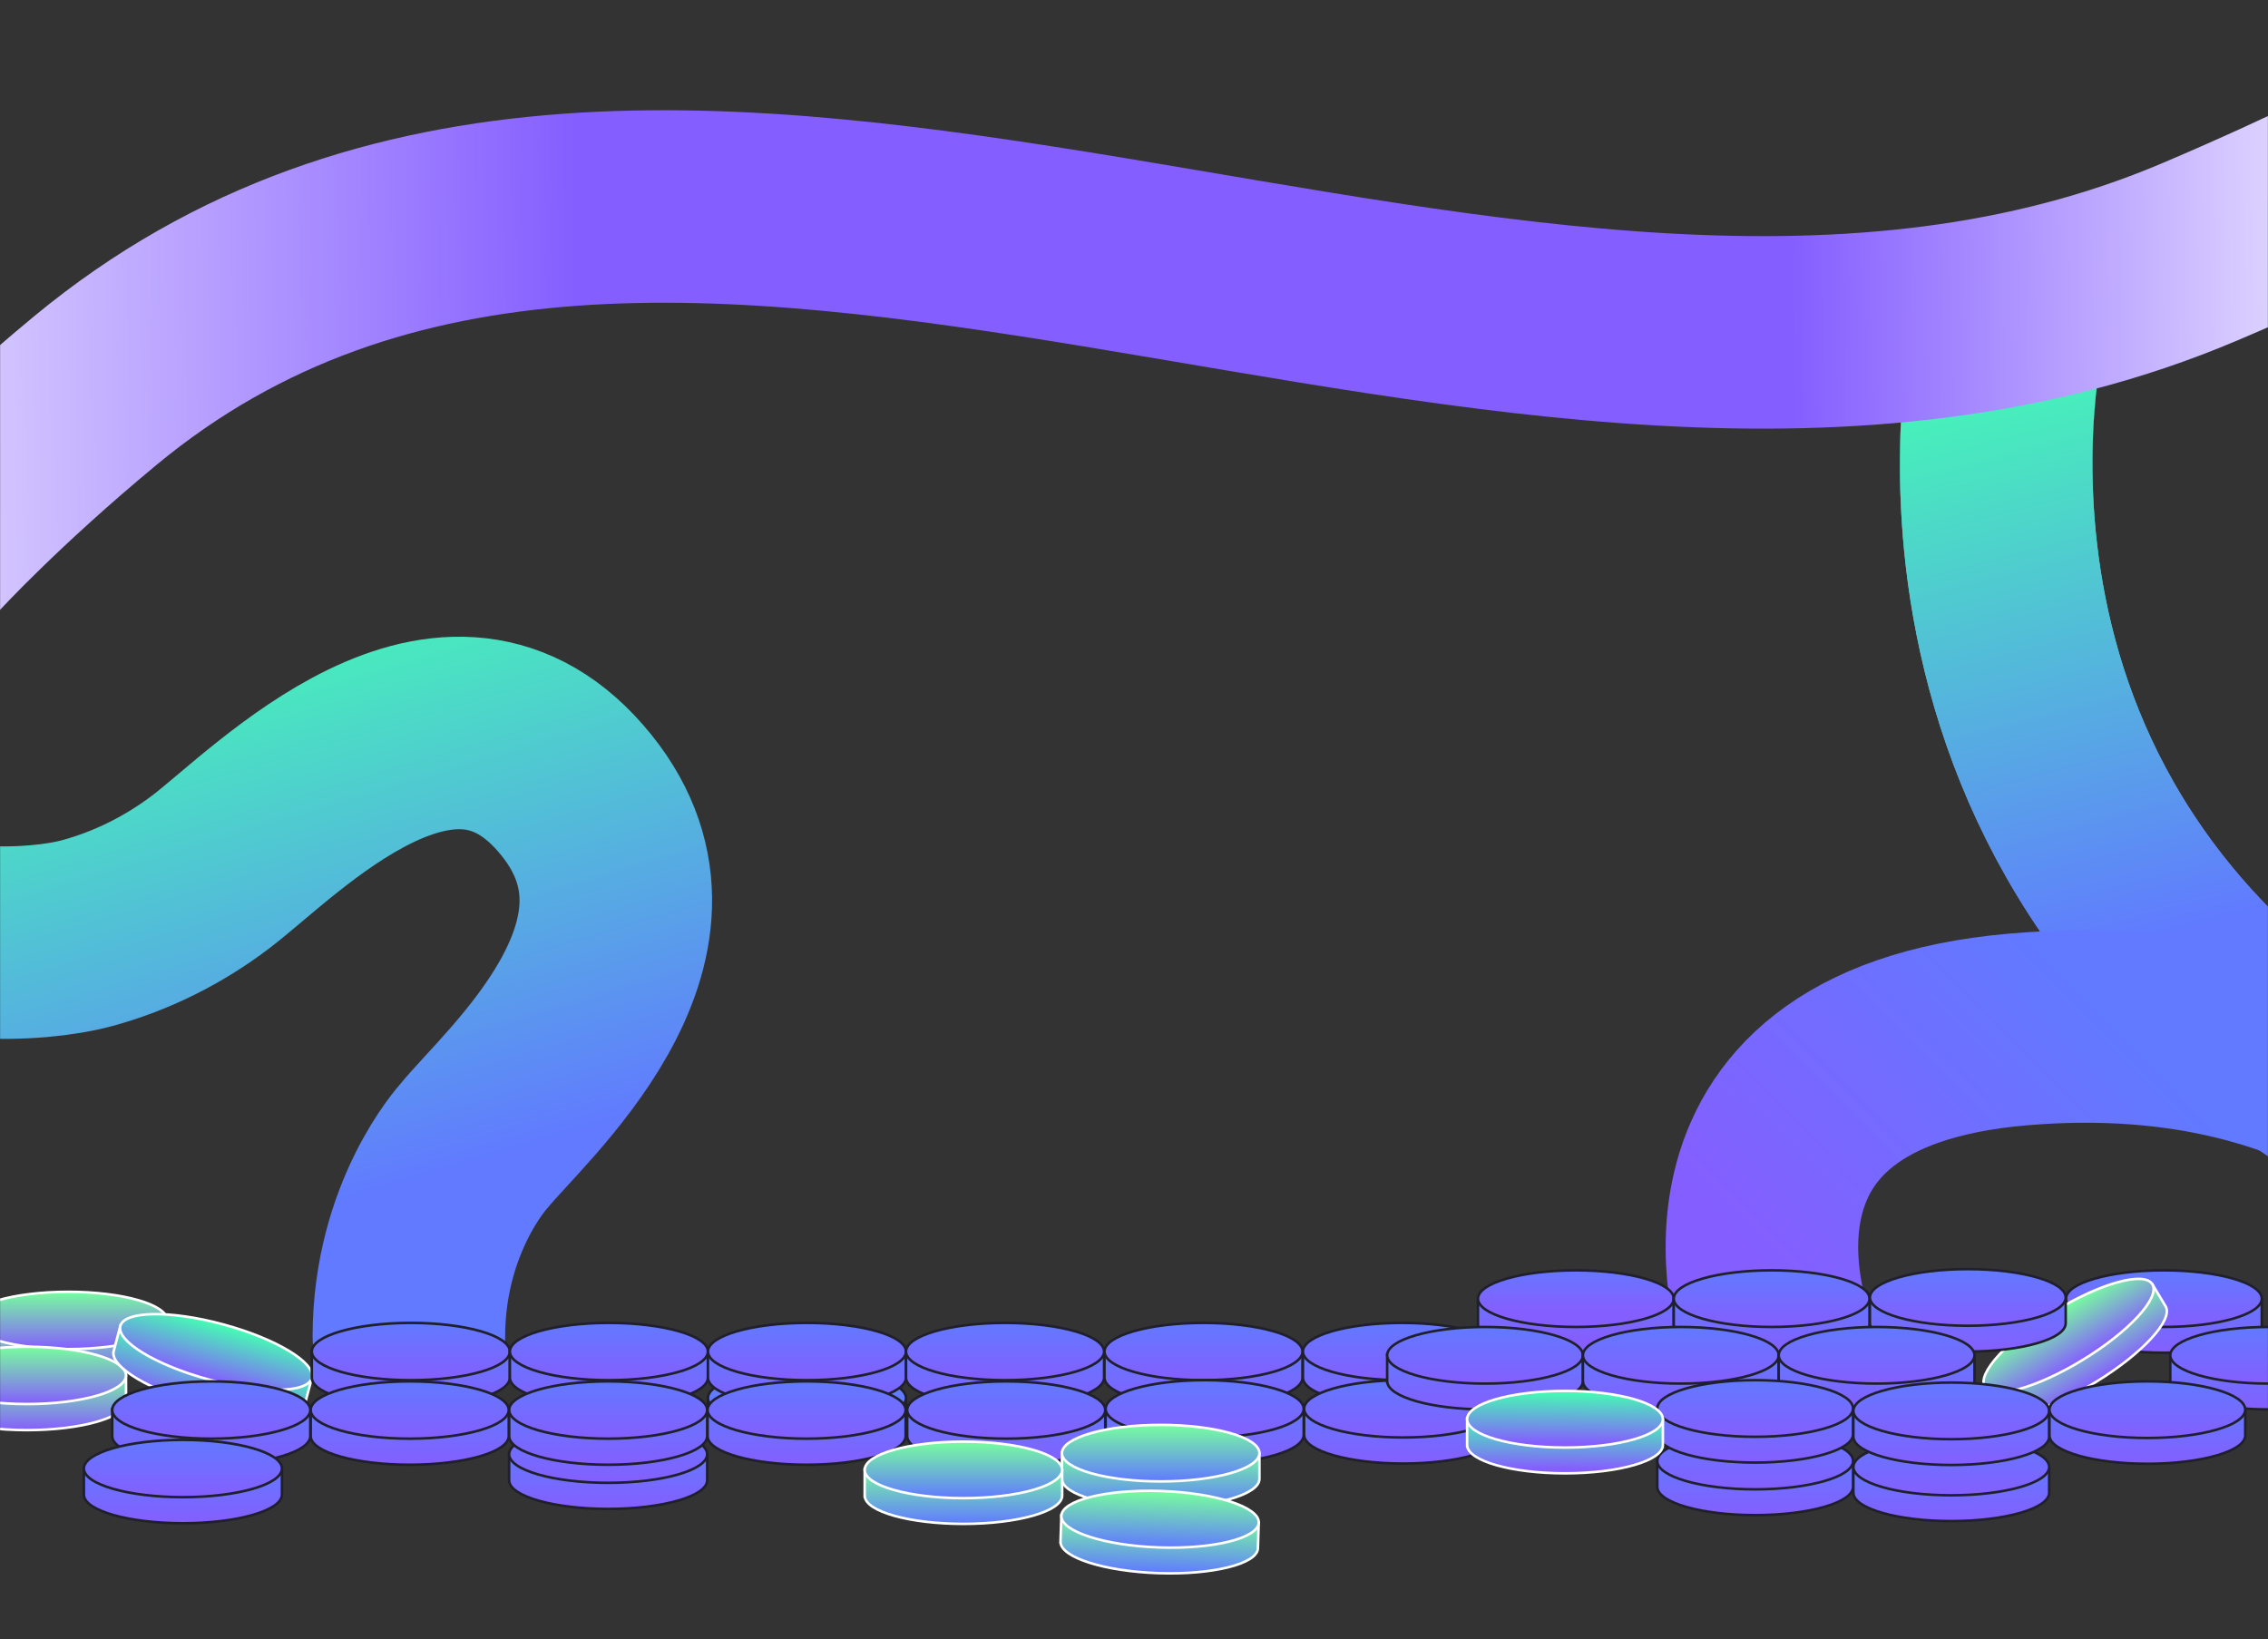 <svg xmlns="http://www.w3.org/2000/svg" width="1920" height="1388" fill="none"><rect width="100%" height="100%" fill="#333333" stroke="none"/><mask id="a" width="1920" height="1388" x="0" y="0" maskUnits="userSpaceOnUse" style="mask-type:alpha"><path fill="#D9D9D9" d="M0 0h1920v1388H0z"/></mask><g mask="url(#a)"><path stroke="url(#b)" stroke-linejoin="round" stroke-miterlimit="10" stroke-width="163" d="M2036.39 954.508c-444.39-240.83-334.47-684.042-334.47-684.042"/><path stroke="url(#c)" stroke-linejoin="round" stroke-miterlimit="10" stroke-width="163" d="M2036.39 954.508c-444.39-240.83-334.47-684.042-334.47-684.042"/><path stroke="url(#d)" stroke-linejoin="round" stroke-miterlimit="10" stroke-width="163" d="M2036.39 954.508c-444.39-240.83-334.47-684.042-334.47-684.042"/><path stroke="url(#e)" stroke-linecap="round" stroke-linejoin="round" stroke-miterlimit="10" stroke-width="163" d="M-59 460.241s52.397-57.25 139.617-129.47C565.35-70.6 1282.65 459.172 1861.99 213.333c103.19-43.79 173.01-80.656 173.01-80.656"/><path fill="url(#f)" d="m761.512 1182.99-48.58.2c-9.256-1.02-19.297-1.58-29.787-1.58-10.491 0-20.532.56-29.788 1.58h-54.052v23.27h.027c1.087 13.12 38.195 23.66 83.813 23.66 46.305 0 83.839-10.85 83.839-24.25v-22.88"/><path stroke="#20202C" stroke-miterlimit="10" stroke-width="2.16" d="m761.512 1182.99-48.58.2c-9.256-1.02-19.297-1.58-29.787-1.58-10.491 0-20.532.56-29.788 1.58h-54.052v23.27h.027c1.087 13.12 38.195 23.66 83.813 23.66 46.305 0 83.839-10.85 83.839-24.25v-22.88"/><path fill="url(#g)" stroke="#20202C" stroke-miterlimit="10" stroke-width="2.16" d="M683.144 1208.04c46.304 0 83.84-10.86 83.84-24.26 0-13.39-37.536-24.25-83.84-24.25-46.303 0-83.839 10.86-83.839 24.25 0 13.4 37.536 24.26 83.839 24.26z"/><path stroke="url(#h)" stroke-linecap="round" stroke-linejoin="round" stroke-miterlimit="10" stroke-width="163" d="M-188.077 505.412c-109.8 296.526 173.511 308.759 262.211 284.596 37.7-10.312 73.1-28.106 104.3-51.763 55-41.754 202.5-198.156 309.6-64.906 100 124.352-54 255.782-87 297.233 0 0-54.7 59.448-54.9 160.748"/><path fill="url(#i)" d="m136.208 1117.28-48.58.2c-9.256-1.02-19.297-1.58-29.788-1.58-10.49 0-20.532.56-29.788 1.58H-26v23.26h.027c1.087 13.13 38.195 23.67 83.813 23.67 46.305 0 83.84-10.86 83.84-24.26v-22.87"/><path stroke="#fff" stroke-miterlimit="10" stroke-width="2.16" d="m136.208 1117.28-48.58.2c-9.256-1.02-19.297-1.58-29.788-1.58-10.49 0-20.532.56-29.788 1.58H-26v23.26h.027c1.087 13.13 38.195 23.67 83.813 23.67 46.305 0 83.84-10.86 83.84-24.26v-22.87"/><path fill="url(#j)" stroke="#fff" stroke-miterlimit="10" stroke-width="2.16" d="M57.84 1142.32c46.303 0 83.84-10.86 83.84-24.25 0-13.4-37.537-24.26-83.84-24.26-46.304 0-83.84 10.86-83.84 24.26 0 13.39 37.536 24.25 83.84 24.25z"/><path stroke="url(#k)" stroke-linejoin="round" stroke-miterlimit="10" stroke-width="163" d="M1503.96 1131.94s-87.79-234.808 203.93-260.225c291.71-25.418 407.25 146.625 407.25 146.625"/><path fill="url(#l)" d="m101.208 1163.78-48.58.2c-9.256-1.02-19.297-1.58-29.788-1.58-10.49 0-20.532.56-29.788 1.58H-61v23.27h.027c1.087 13.12 38.195 23.66 83.813 23.66 46.305 0 83.84-10.85 83.84-24.25v-22.88"/><path stroke="#fff" stroke-miterlimit="10" stroke-width="2.16" d="m101.208 1163.78-48.58.2c-9.256-1.02-19.297-1.58-29.788-1.58-10.49 0-20.532.56-29.788 1.58H-61v23.27h.027c1.087 13.12 38.195 23.66 83.813 23.66 46.305 0 83.84-10.85 83.84-24.25v-22.88"/><path fill="url(#m)" stroke="#fff" stroke-miterlimit="10" stroke-width="2.16" d="M22.84 1188.83c46.303 0 83.84-10.86 83.84-24.26 0-13.39-37.537-24.25-83.84-24.25-46.304 0-83.84 10.86-83.84 24.25 0 13.4 37.536 24.26 83.84 24.26z"/><path fill="url(#n)" d="m1411.53 1098.82-48.02.19c-9.15-1.01-19.07-1.56-29.44-1.56-10.37 0-20.3.55-29.44 1.56h-53.43v23h.03c1.07 12.97 37.75 23.39 82.84 23.39 45.77 0 82.87-10.73 82.87-23.97v-22.61"/><path stroke="#20202C" stroke-miterlimit="10" stroke-width="2.135" d="m1411.53 1098.82-48.02.19c-9.15-1.01-19.07-1.56-29.44-1.56-10.37 0-20.3.55-29.44 1.56h-53.43v23h.03c1.07 12.97 37.75 23.39 82.84 23.39 45.77 0 82.87-10.73 82.87-23.97v-22.61"/><path fill="url(#o)" stroke="#20202C" stroke-miterlimit="10" stroke-width="2.135" d="M1334.07 1123.57c45.77 0 82.87-10.73 82.87-23.97 0-13.25-37.1-23.98-82.87-23.98s-82.87 10.73-82.87 23.98c0 13.24 37.1 23.97 82.87 23.97z"/><path fill="url(#p)" d="m1909.33 1098.81-48.02.19c-9.15-1-19.07-1.55-29.44-1.55-10.37 0-20.3.55-29.44 1.55H1749v23h.03c1.07 12.97 37.75 23.39 82.84 23.39 45.77 0 82.87-10.73 82.87-23.97v-22.61"/><path stroke="#20202C" stroke-miterlimit="10" stroke-width="2.135" d="m1909.33 1098.81-48.02.19c-9.15-1-19.07-1.55-29.44-1.55-10.37 0-20.3.55-29.44 1.55H1749v23h.03c1.07 12.97 37.75 23.39 82.84 23.39 45.77 0 82.87-10.73 82.87-23.97v-22.61"/><path fill="url(#q)" stroke="#20202C" stroke-miterlimit="10" stroke-width="2.135" d="M1831.87 1123.56c45.77 0 82.87-10.73 82.87-23.97 0-13.24-37.1-23.97-82.87-23.97s-82.87 10.73-82.87 23.97c0 13.24 37.1 23.97 82.87 23.97z"/><path fill="url(#r)" d="m1817.15 1089.65-41.02 25.34c-8.34 3.94-17.12 8.67-26 14.11-8.88 5.43-17.09 11.11-24.41 16.76l-45.75 28.01 11.73 19.61.02-.02c7.53 10.5 44.25.15 82.85-23.48 39.19-24 65.49-52.59 58.74-63.89l-11.53-19.27"/><path stroke="#fff" stroke-miterlimit="10" stroke-width="2.135" d="m1817.15 1089.65-41.02 25.34c-8.34 3.94-17.12 8.67-26 14.11-8.88 5.43-17.09 11.11-24.41 16.76l-45.75 28.01 11.73 19.61.02-.02c7.53 10.5 44.25.15 82.85-23.48 39.19-24 65.49-52.59 58.74-63.89l-11.53-19.27"/><path fill="url(#s)" stroke="#fff" stroke-miterlimit="10" stroke-width="2.135" d="M1763.4 1151.3c39.19-23.99 65.48-52.59 58.73-63.88-6.75-11.29-43.99-.99-83.18 23-39.18 23.99-65.48 52.59-58.73 63.88 6.75 11.29 43.99.99 83.18-23z"/><path fill="url(#t)" d="m1997.6 1146.76-48.02.2c-9.15-1.01-19.07-1.56-29.44-1.56-10.37 0-20.3.55-29.44 1.56h-53.43v23h.03c1.07 12.97 37.75 23.39 82.84 23.39 45.77 0 82.87-10.74 82.87-23.98v-22.61"/><path stroke="#20202C" stroke-miterlimit="10" stroke-width="2.135" d="m1997.6 1146.76-48.02.2c-9.15-1.01-19.07-1.56-29.44-1.56-10.37 0-20.3.55-29.44 1.56h-53.43v23h.03c1.07 12.97 37.75 23.39 82.84 23.39 45.77 0 82.87-10.74 82.87-23.98v-22.61"/><path fill="url(#u)" stroke="#20202C" stroke-miterlimit="10" stroke-width="2.135" d="M1920.14 1171.52c45.77 0 82.87-10.74 82.87-23.98s-37.1-23.97-82.87-23.97-82.87 10.73-82.87 23.97c0 13.24 37.1 23.98 82.87 23.98z"/><path fill="url(#v)" d="m258.84 1164.64-47.016-12.55c-8.69-3.41-18.256-6.58-28.399-9.33-10.142-2.75-19.991-4.84-29.197-6.29l-52.256-14.17-5.887 22.38h.026c-2.27 12.91 30.939 32.77 75.041 44.73 44.767 12.14 83.801 11.54 87.191-1.34l5.788-22"/><path stroke="#fff" stroke-miterlimit="10" stroke-width="2.16" d="m258.84 1164.64-47.016-12.55c-8.69-3.41-18.256-6.58-28.399-9.33-10.142-2.75-19.991-4.84-29.197-6.29l-52.256-14.17-5.887 22.38h.026c-2.27 12.91 30.939 32.77 75.041 44.73 44.767 12.14 83.801 11.54 87.191-1.34l5.788-22"/><path fill="url(#w)" stroke="#fff" stroke-miterlimit="10" stroke-width="2.16" d="M176.788 1168.08c44.766 12.14 83.802 11.53 87.192-1.35 3.389-12.88-30.153-33.17-74.918-45.31-44.765-12.14-83.802-11.53-87.191 1.35-3.39 12.88 30.152 33.17 74.917 45.31z"/><path fill="url(#x)" d="m426.153 1143.59-48.58.19c-9.256-1.01-19.297-1.57-29.788-1.57s-20.532.56-29.787 1.57h-54.053v23.27h.028c1.086 13.12 38.195 23.67 83.812 23.67 46.306 0 83.84-10.86 83.84-24.26v-22.87"/><path stroke="#20202C" stroke-miterlimit="10" stroke-width="2.16" d="m426.153 1143.59-48.58.19c-9.256-1.01-19.297-1.57-29.788-1.57s-20.532.56-29.787 1.57h-54.053v23.27h.028c1.086 13.12 38.195 23.67 83.812 23.67 46.306 0 83.84-10.86 83.84-24.26v-22.87"/><path fill="url(#y)" stroke="#20202C" stroke-miterlimit="10" stroke-width="2.16" d="M347.785 1168.63c46.304 0 83.84-10.86 83.84-24.25 0-13.4-37.536-24.26-83.84-24.26-46.303 0-83.84 10.86-83.84 24.26 0 13.39 37.537 24.25 83.84 24.25z"/><path fill="url(#z)" d="m593.833 1143.59-48.581.19c-9.255-1.01-19.296-1.57-29.787-1.57s-20.532.56-29.788 1.57h-54.052v23.27h.027c1.087 13.12 38.195 23.67 83.813 23.67 46.305 0 83.84-10.86 83.84-24.26v-22.87"/><path stroke="#20202C" stroke-miterlimit="10" stroke-width="2.16" d="m593.833 1143.59-48.581.19c-9.255-1.01-19.296-1.57-29.787-1.57s-20.532.56-29.788 1.57h-54.052v23.27h.027c1.087 13.12 38.195 23.67 83.813 23.67 46.305 0 83.84-10.86 83.84-24.26v-22.87"/><path fill="url(#A)" stroke="#20202C" stroke-miterlimit="10" stroke-width="2.16" d="M515.465 1168.63c46.303 0 83.84-10.86 83.84-24.25 0-13.4-37.537-24.26-83.84-24.26-46.304 0-83.84 10.86-83.84 24.26 0 13.39 37.536 24.25 83.84 24.25z"/><path fill="url(#B)" d="m761.512 1143.59-48.58.19c-9.256-1.01-19.297-1.57-29.787-1.57-10.491 0-20.532.56-29.788 1.57h-54.052v23.27h.027c1.087 13.12 38.195 23.67 83.813 23.67 46.305 0 83.839-10.86 83.839-24.26v-22.87"/><path stroke="#20202C" stroke-miterlimit="10" stroke-width="2.16" d="m761.512 1143.59-48.58.19c-9.256-1.01-19.297-1.57-29.787-1.57-10.491 0-20.532.56-29.788 1.57h-54.052v23.27h.027c1.087 13.12 38.195 23.67 83.813 23.67 46.305 0 83.839-10.86 83.839-24.26v-22.87"/><path fill="url(#C)" stroke="#20202C" stroke-miterlimit="10" stroke-width="2.16" d="M683.144 1168.63c46.304 0 83.84-10.86 83.84-24.25 0-13.4-37.536-24.26-83.84-24.26-46.303 0-83.839 10.86-83.839 24.26 0 13.39 37.536 24.25 83.839 24.25z"/><path fill="url(#D)" d="m929.208 1143.59-48.581.19c-9.255-1.01-19.296-1.57-29.787-1.57s-20.532.56-29.788 1.57H767v23.27h.027c1.087 13.12 38.195 23.67 83.813 23.67 46.305 0 83.84-10.86 83.84-24.26v-22.87"/><path stroke="#20202C" stroke-miterlimit="10" stroke-width="2.16" d="m929.208 1143.59-48.581.19c-9.255-1.01-19.296-1.57-29.787-1.57s-20.532.56-29.788 1.57H767v23.27h.027c1.087 13.12 38.195 23.67 83.813 23.67 46.305 0 83.84-10.86 83.84-24.26v-22.87"/><path fill="url(#E)" stroke="#20202C" stroke-miterlimit="10" stroke-width="2.16" d="M850.84 1168.63c46.303 0 83.84-10.86 83.84-24.25 0-13.4-37.537-24.26-83.84-24.26-46.304 0-83.84 10.86-83.84 24.26 0 13.39 37.536 24.25 83.84 24.25z"/><path fill="url(#F)" d="m1097.21 1143.59-48.58.19c-9.26-1.01-19.3-1.57-29.79-1.57-10.49 0-20.532.56-29.788 1.57H935v23.27h.027c1.087 13.12 38.195 23.67 83.813 23.67 46.31 0 83.84-10.86 83.84-24.26v-22.87"/><path stroke="#20202C" stroke-miterlimit="10" stroke-width="2.16" d="m1097.21 1143.59-48.58.19c-9.26-1.01-19.3-1.57-29.79-1.57-10.49 0-20.532.56-29.788 1.57H935v23.27h.027c1.087 13.12 38.195 23.67 83.813 23.67 46.31 0 83.84-10.86 83.84-24.26v-22.87"/><path fill="url(#G)" stroke="#20202C" stroke-miterlimit="10" stroke-width="2.16" d="M1018.84 1168.63c46.3 0 83.84-10.86 83.84-24.25 0-13.4-37.54-24.26-83.84-24.26-46.304 0-83.84 10.86-83.84 24.26 0 13.39 37.536 24.25 83.84 24.25z"/><path fill="url(#H)" d="m1265.21 1143.59-48.58.19c-9.26-1.01-19.3-1.57-29.79-1.57-10.49 0-20.53.56-29.79 1.57H1103v23.27h.03c1.08 13.12 38.19 23.67 83.81 23.67 46.31 0 83.84-10.86 83.84-24.26v-22.87"/><path stroke="#20202C" stroke-miterlimit="10" stroke-width="2.16" d="m1265.21 1143.59-48.58.19c-9.26-1.01-19.3-1.57-29.79-1.57-10.49 0-20.53.56-29.79 1.57H1103v23.27h.03c1.08 13.12 38.19 23.67 83.81 23.67 46.31 0 83.84-10.86 83.84-24.26v-22.87"/><path fill="url(#I)" stroke="#20202C" stroke-miterlimit="10" stroke-width="2.16" d="M1186.84 1168.63c46.3 0 83.84-10.86 83.84-24.25 0-13.4-37.54-24.26-83.84-24.26-46.3 0-83.84 10.86-83.84 24.26 0 13.39 37.54 24.25 83.84 24.25z"/><path fill="url(#J)" d="m930.208 1193.1-48.581.2c-9.255-1.02-19.296-1.58-29.787-1.58s-20.532.56-29.788 1.58H768v23.27h.027c1.087 13.12 38.195 23.66 83.813 23.66 46.305 0 83.84-10.86 83.84-24.25v-22.88"/><path stroke="#20202C" stroke-miterlimit="10" stroke-width="2.16" d="m930.208 1193.1-48.581.2c-9.255-1.02-19.296-1.58-29.787-1.58s-20.532.56-29.788 1.58H768v23.27h.027c1.087 13.12 38.195 23.66 83.813 23.66 46.305 0 83.84-10.86 83.84-24.25v-22.88"/><path fill="url(#K)" stroke="#20202C" stroke-miterlimit="10" stroke-width="2.16" d="M851.84 1218.15c46.303 0 83.84-10.86 83.84-24.26 0-13.39-37.537-24.25-83.84-24.25-46.304 0-83.84 10.86-83.84 24.25 0 13.4 37.536 24.26 83.84 24.26z"/><path fill="url(#L)" d="m1098.21 1192.09-48.58.2c-9.26-1.02-19.3-1.58-29.79-1.58-10.49 0-20.532.56-29.788 1.58H936v23.27h.027c1.087 13.12 38.195 23.66 83.813 23.66 46.31 0 83.84-10.85 83.84-24.25v-22.88"/><path stroke="#20202C" stroke-miterlimit="10" stroke-width="2.16" d="m1098.21 1192.09-48.58.2c-9.26-1.02-19.3-1.58-29.79-1.58-10.49 0-20.532.56-29.788 1.58H936v23.27h.027c1.087 13.12 38.195 23.66 83.813 23.66 46.31 0 83.84-10.85 83.84-24.25v-22.88"/><path fill="url(#M)" stroke="#20202C" stroke-miterlimit="10" stroke-width="2.16" d="M1019.84 1217.14c46.3 0 83.84-10.86 83.84-24.26 0-13.39-37.54-24.25-83.84-24.25-46.304 0-83.84 10.86-83.84 24.25 0 13.4 37.536 24.26 83.84 24.26z"/><path fill="url(#N)" d="m1266.21 1192.09-48.58.2c-9.26-1.02-19.3-1.58-29.79-1.58-10.49 0-20.53.56-29.79 1.58H1104v23.27h.03c1.08 13.12 38.19 23.66 83.81 23.66 46.31 0 83.84-10.85 83.84-24.25v-22.88"/><path stroke="#20202C" stroke-miterlimit="10" stroke-width="2.16" d="m1266.21 1192.09-48.58.2c-9.26-1.02-19.3-1.58-29.79-1.58-10.49 0-20.53.56-29.79 1.58H1104v23.27h.03c1.08 13.12 38.19 23.66 83.81 23.66 46.31 0 83.84-10.85 83.84-24.25v-22.88"/><path fill="url(#O)" stroke="#20202C" stroke-miterlimit="10" stroke-width="2.16" d="M1187.84 1217.14c46.3 0 83.84-10.86 83.84-24.26 0-13.39-37.54-24.25-83.84-24.25-46.3 0-83.84 10.86-83.84 24.25 0 13.4 37.54 24.26 83.84 24.26z"/><path fill="url(#P)" d="m761.208 1193.1-48.581.2c-9.255-1.02-19.296-1.58-29.787-1.58s-20.532.56-29.788 1.58H599v23.27h.027c1.087 13.12 38.195 23.66 83.813 23.66 46.305 0 83.84-10.86 83.84-24.25v-22.88"/><path stroke="#20202C" stroke-miterlimit="10" stroke-width="2.16" d="m761.208 1193.1-48.581.2c-9.255-1.02-19.296-1.58-29.787-1.58s-20.532.56-29.788 1.58H599v23.27h.027c1.087 13.12 38.195 23.66 83.813 23.66 46.305 0 83.84-10.86 83.84-24.25v-22.88"/><path fill="url(#Q)" stroke="#20202C" stroke-miterlimit="10" stroke-width="2.16" d="M682.84 1218.15c46.303 0 83.84-10.86 83.84-24.26 0-13.39-37.537-24.25-83.84-24.25-46.304 0-83.84 10.86-83.84 24.25 0 13.4 37.536 24.26 83.84 24.26z"/><path fill="url(#R)" d="m593.208 1230.51-48.581.2c-9.255-1.02-19.296-1.58-29.787-1.58s-20.532.56-29.788 1.58H431v23.27h.027c1.087 13.12 38.195 23.66 83.813 23.66 46.305 0 83.84-10.86 83.84-24.25v-22.88"/><path stroke="#20202C" stroke-miterlimit="10" stroke-width="2.16" d="m593.208 1230.51-48.581.2c-9.255-1.02-19.296-1.58-29.787-1.58s-20.532.56-29.788 1.58H431v23.27h.027c1.087 13.12 38.195 23.66 83.813 23.66 46.305 0 83.84-10.86 83.84-24.25v-22.88"/><path fill="url(#S)" stroke="#20202C" stroke-miterlimit="10" stroke-width="2.16" d="M514.84 1255.55c46.303 0 83.84-10.85 83.84-24.25s-37.537-24.26-83.84-24.26c-46.304 0-83.84 10.86-83.84 24.26 0 13.4 37.536 24.25 83.84 24.25z"/><path fill="url(#T)" d="m593.208 1193.1-48.581.2c-9.255-1.02-19.296-1.58-29.787-1.58s-20.532.56-29.788 1.58H431v23.27h.027c1.087 13.12 38.195 23.66 83.813 23.66 46.305 0 83.84-10.86 83.84-24.25v-22.88"/><path stroke="#20202C" stroke-miterlimit="10" stroke-width="2.16" d="m593.208 1193.1-48.581.2c-9.255-1.02-19.296-1.58-29.787-1.58s-20.532.56-29.788 1.58H431v23.27h.027c1.087 13.12 38.195 23.66 83.813 23.66 46.305 0 83.84-10.86 83.84-24.25v-22.88"/><path fill="url(#U)" stroke="#20202C" stroke-miterlimit="10" stroke-width="2.16" d="M514.84 1218.15c46.303 0 83.84-10.86 83.84-24.26 0-13.39-37.537-24.25-83.84-24.25-46.304 0-83.84 10.86-83.84 24.25 0 13.4 37.536 24.26 83.84 24.26z"/><path fill="url(#V)" d="m425.208 1193.1-48.581.2c-9.255-1.02-19.296-1.58-29.787-1.58s-20.532.56-29.788 1.58H263v23.27h.027c1.087 13.12 38.195 23.66 83.813 23.66 46.305 0 83.84-10.86 83.84-24.25v-22.88"/><path stroke="#20202C" stroke-miterlimit="10" stroke-width="2.16" d="m425.208 1193.1-48.581.2c-9.255-1.02-19.296-1.58-29.787-1.58s-20.532.56-29.788 1.58H263v23.27h.027c1.087 13.12 38.195 23.66 83.813 23.66 46.305 0 83.84-10.86 83.84-24.25v-22.88"/><path fill="url(#W)" stroke="#20202C" stroke-miterlimit="10" stroke-width="2.16" d="M346.84 1218.15c46.303 0 83.84-10.86 83.84-24.26 0-13.39-37.537-24.25-83.84-24.25-46.304 0-83.84 10.86-83.84 24.25 0 13.4 37.536 24.26 83.84 24.26z"/><path fill="url(#X)" d="m257.208 1193.1-48.581.2c-9.255-1.02-19.296-1.58-29.787-1.58s-20.532.56-29.788 1.58H95v23.27h.027c1.087 13.12 38.195 23.66 83.813 23.66 46.305 0 83.84-10.86 83.84-24.25v-22.88"/><path stroke="#20202C" stroke-miterlimit="10" stroke-width="2.16" d="m257.208 1193.1-48.581.2c-9.255-1.02-19.296-1.58-29.787-1.58s-20.532.56-29.788 1.58H95v23.27h.027c1.087 13.12 38.195 23.66 83.813 23.66 46.305 0 83.84-10.86 83.84-24.25v-22.88"/><path fill="url(#Y)" stroke="#20202C" stroke-miterlimit="10" stroke-width="2.16" d="M178.84 1218.15c46.303 0 83.84-10.86 83.84-24.26 0-13.39-37.537-24.25-83.84-24.25-46.304 0-83.84 10.86-83.84 24.25 0 13.4 37.536 24.26 83.84 24.26z"/><path fill="url(#Z)" d="m233.208 1242.64-48.581.2c-9.255-1.02-19.296-1.58-29.787-1.58s-20.532.56-29.788 1.58H71v23.27h.027c1.087 13.12 38.195 23.66 83.813 23.66 46.305 0 83.84-10.86 83.84-24.25v-22.88"/><path stroke="#20202C" stroke-miterlimit="10" stroke-width="2.16" d="m233.208 1242.64-48.581.2c-9.255-1.02-19.296-1.58-29.787-1.58s-20.532.56-29.788 1.58H71v23.27h.027c1.087 13.12 38.195 23.66 83.813 23.66 46.305 0 83.84-10.86 83.84-24.25v-22.88"/><path fill="url(#aa)" stroke="#20202C" stroke-miterlimit="10" stroke-width="2.16" d="M154.84 1267.69c46.303 0 83.84-10.86 83.84-24.26 0-13.39-37.537-24.25-83.84-24.25-46.304 0-83.84 10.86-83.84 24.25 0 13.4 37.536 24.26 83.84 24.26z"/><path fill="url(#ab)" d="m1060.73 1229.65-48.44.19c-9.23-1-19.238-1.55-29.698-1.55-10.459 0-20.471.55-29.699 1.55H899v22.96h.027c1.084 12.95 38.083 23.36 83.565 23.36 46.168 0 83.588-10.72 83.588-23.94v-22.57"/><path stroke="#fff" stroke-miterlimit="10" stroke-width="2.144" d="m1060.73 1229.65-48.44.19c-9.23-1-19.238-1.55-29.698-1.55-10.459 0-20.471.55-29.699 1.55H899v22.96h.027c1.084 12.95 38.083 23.36 83.565 23.36 46.168 0 83.588-10.72 83.588-23.94v-22.57"/><path fill="url(#ac)" stroke="#fff" stroke-miterlimit="10" stroke-width="2.144" d="M982.592 1254.36c46.168 0 83.588-10.71 83.588-23.93 0-13.22-37.42-23.94-83.588-23.94-46.166 0-83.592 10.72-83.592 23.94s37.426 23.93 83.592 23.93z"/><path fill="url(#ad)" d="m893.729 1243.8-48.437.2c-9.228-1.01-19.24-1.56-29.7-1.56-10.459 0-20.471.55-29.699 1.56H732v22.96h.027c1.084 12.95 38.083 23.35 83.565 23.35 46.169 0 83.593-10.71 83.593-23.93v-22.58"/><path stroke="#fff" stroke-miterlimit="10" stroke-width="2.144" d="m893.729 1243.8-48.437.2c-9.228-1.01-19.24-1.56-29.7-1.56-10.459 0-20.471.55-29.699 1.56H732v22.96h.027c1.084 12.95 38.083 23.35 83.565 23.35 46.169 0 83.593-10.71 83.593-23.93v-22.58"/><path fill="url(#ae)" stroke="#fff" stroke-miterlimit="10" stroke-width="2.144" d="M815.592 1268.52c46.167 0 83.593-10.72 83.593-23.94s-37.426-23.93-83.593-23.93c-46.166 0-83.592 10.71-83.592 23.93 0 13.22 37.426 23.94 83.592 23.94z"/><path fill="url(#af)" d="m1060.17 1288.26-48.42-1.45c-9.19-1.32-19.178-2.21-29.633-2.57-10.455-.35-20.48-.14-29.737.55l-53.868-1.84-.75 22.92h.028c.66 12.97 37.302 24.61 82.764 26.16 46.146 1.57 83.906-7.85 84.336-21.05l.74-22.53"/><path stroke="#fff" stroke-miterlimit="10" stroke-width="2.144" d="m1060.17 1288.26-48.42-1.45c-9.19-1.32-19.178-2.21-29.633-2.57-10.455-.35-20.48-.14-29.737.55l-53.868-1.84-.75 22.92h.028c.66 12.97 37.302 24.61 82.764 26.16 46.146 1.57 83.906-7.85 84.336-21.05l.74-22.53"/><path fill="url(#ag)" stroke="#fff" stroke-miterlimit="10" stroke-width="2.144" d="M981.273 1310.25c46.147 1.57 83.907-7.85 84.337-21.05.43-13.19-36.63-25.17-82.775-26.74-46.145-1.57-83.903 7.85-84.335 21.05-.431 13.19 36.627 25.17 82.773 26.74z"/><path fill="url(#ah)" d="m1729.33 1241.36-48.02.2c-9.15-1.01-19.07-1.56-29.44-1.56-10.37 0-20.3.55-29.44 1.56H1569v22.99h.03c1.07 12.97 37.75 23.39 82.84 23.39 45.77 0 82.87-10.73 82.87-23.97v-22.61"/><path stroke="#20202C" stroke-miterlimit="10" stroke-width="2.135" d="m1729.33 1241.36-48.02.2c-9.15-1.01-19.07-1.56-29.44-1.56-10.37 0-20.3.55-29.44 1.56H1569v22.99h.03c1.07 12.97 37.75 23.39 82.84 23.39 45.77 0 82.87-10.73 82.87-23.97v-22.61"/><path fill="url(#ai)" stroke="#20202C" stroke-miterlimit="10" stroke-width="2.135" d="M1651.87 1266.11c45.77 0 82.87-10.73 82.87-23.97 0-13.24-37.1-23.97-82.87-23.97s-82.87 10.73-82.87 23.97c0 13.24 37.1 23.97 82.87 23.97z"/><path fill="url(#aj)" d="m1577.27 1098.82-48.02.19c-9.15-1.01-19.07-1.56-29.44-1.56-10.37 0-20.3.55-29.45 1.56h-53.42v23h.02c1.08 12.97 37.76 23.39 82.85 23.39 45.77 0 82.87-10.73 82.87-23.97v-22.61"/><path stroke="#20202C" stroke-miterlimit="10" stroke-width="2.135" d="m1577.27 1098.82-48.02.19c-9.15-1.01-19.07-1.56-29.44-1.56-10.37 0-20.3.55-29.45 1.56h-53.42v23h.02c1.08 12.97 37.76 23.39 82.85 23.39 45.77 0 82.87-10.73 82.87-23.97v-22.61"/><path fill="url(#ak)" stroke="#20202C" stroke-miterlimit="10" stroke-width="2.135" d="M1499.81 1123.57c45.76 0 82.87-10.73 82.87-23.97 0-13.25-37.11-23.98-82.87-23.98-45.77 0-82.87 10.73-82.87 23.98 0 13.24 37.1 23.97 82.87 23.97z"/><path fill="url(#al)" d="m1743.33 1097.8-48.02.19c-9.15-1-19.07-1.56-29.44-1.56-10.37 0-20.3.56-29.44 1.56H1583v23h.03c1.07 12.97 37.75 23.39 82.84 23.39 45.77 0 82.87-10.73 82.87-23.97v-22.61"/><path stroke="#20202C" stroke-miterlimit="10" stroke-width="2.135" d="m1743.33 1097.8-48.02.19c-9.15-1-19.07-1.56-29.44-1.56-10.37 0-20.3.56-29.44 1.56H1583v23h.03c1.07 12.97 37.75 23.39 82.84 23.39 45.77 0 82.87-10.73 82.87-23.97v-22.61"/><path fill="url(#am)" stroke="#20202C" stroke-miterlimit="10" stroke-width="2.135" d="M1665.87 1122.55c45.77 0 82.87-10.73 82.87-23.97 0-13.24-37.1-23.98-82.87-23.98s-82.87 10.74-82.87 23.98 37.1 23.97 82.87 23.97z"/><path fill="url(#an)" d="m1334.65 1146.76-48.02.2c-9.15-1.01-19.08-1.56-29.44-1.56-10.37 0-20.3.55-29.45 1.56h-53.42v23h.02c1.08 12.97 37.76 23.39 82.85 23.39 45.76 0 82.86-10.74 82.86-23.98v-22.61"/><path stroke="#20202C" stroke-miterlimit="10" stroke-width="2.135" d="m1334.65 1146.76-48.02.2c-9.15-1.01-19.08-1.56-29.44-1.56-10.37 0-20.3.55-29.45 1.56h-53.42v23h.02c1.08 12.97 37.76 23.39 82.85 23.39 45.76 0 82.86-10.74 82.86-23.98v-22.61"/><path fill="url(#ao)" stroke="#20202C" stroke-miterlimit="10" stroke-width="2.135" d="M1257.19 1171.52c45.76 0 82.86-10.74 82.86-23.98s-37.1-23.97-82.86-23.97c-45.77 0-82.87 10.73-82.87 23.97 0 13.24 37.1 23.98 82.87 23.98z"/><path fill="url(#ap)" d="m1500.38 1146.76-48.01.2c-9.15-1.01-19.08-1.56-29.45-1.56-10.37 0-20.29.55-29.44 1.56h-53.43v23h.03c1.08 12.97 37.75 23.39 82.84 23.39 45.77 0 82.87-10.74 82.87-23.98v-22.61"/><path stroke="#20202C" stroke-miterlimit="10" stroke-width="2.135" d="m1500.38 1146.76-48.01.2c-9.15-1.01-19.08-1.56-29.45-1.56-10.37 0-20.29.55-29.44 1.56h-53.43v23h.03c1.08 12.97 37.75 23.39 82.84 23.39 45.77 0 82.87-10.74 82.87-23.98v-22.61"/><path fill="url(#aq)" stroke="#20202C" stroke-miterlimit="10" stroke-width="2.135" d="M1422.92 1171.52c45.77 0 82.87-10.74 82.87-23.98s-37.1-23.97-82.87-23.97c-45.76 0-82.87 10.73-82.87 23.97 0 13.24 37.11 23.98 82.87 23.98z"/><path fill="url(#ar)" d="m1666.12 1146.76-48.02.2c-9.14-1.01-19.07-1.56-29.44-1.56-10.37 0-20.29.55-29.44 1.56h-53.43v23h.03c1.07 12.97 37.75 23.39 82.84 23.39 45.77 0 82.87-10.74 82.87-23.98v-22.61"/><path stroke="#20202C" stroke-miterlimit="10" stroke-width="2.135" d="m1666.12 1146.76-48.02.2c-9.14-1.01-19.07-1.56-29.44-1.56-10.37 0-20.29.55-29.44 1.56h-53.43v23h.03c1.07 12.97 37.75 23.39 82.84 23.39 45.77 0 82.87-10.74 82.87-23.98v-22.61"/><path fill="url(#as)" stroke="#20202C" stroke-miterlimit="10" stroke-width="2.135" d="M1588.66 1171.52c45.77 0 82.87-10.74 82.87-23.98s-37.1-23.97-82.87-23.97-82.87 10.73-82.87 23.97c0 13.24 37.1 23.98 82.87 23.98z"/><path fill="url(#at)" d="m1563.33 1236.3-48.02.2c-9.15-1.01-19.07-1.56-29.44-1.56-10.37 0-20.3.55-29.44 1.56H1403v23h.03c1.07 12.97 37.75 23.39 82.84 23.39 45.77 0 82.87-10.73 82.87-23.98v-22.61"/><path stroke="#20202C" stroke-miterlimit="10" stroke-width="2.135" d="m1563.33 1236.3-48.02.2c-9.15-1.01-19.07-1.56-29.44-1.56-10.37 0-20.3.55-29.44 1.56H1403v23h.03c1.07 12.97 37.75 23.39 82.84 23.39 45.77 0 82.87-10.73 82.87-23.98v-22.61"/><path fill="url(#au)" stroke="#20202C" stroke-miterlimit="10" stroke-width="2.135" d="M1485.87 1261.06c45.77 0 82.87-10.74 82.87-23.98s-37.1-23.97-82.87-23.97-82.87 10.73-82.87 23.97c0 13.24 37.1 23.98 82.87 23.98z"/><path fill="url(#av)" d="m1563.33 1191.82-48.02.2c-9.15-1.01-19.07-1.56-29.44-1.56-10.37 0-20.3.55-29.44 1.56H1403v23h.03c1.07 12.96 37.75 23.38 82.84 23.38 45.77 0 82.87-10.73 82.87-23.97v-22.61"/><path stroke="#20202C" stroke-miterlimit="10" stroke-width="2.135" d="m1563.33 1191.82-48.02.2c-9.15-1.01-19.07-1.56-29.44-1.56-10.37 0-20.3.55-29.44 1.56H1403v23h.03c1.07 12.96 37.75 23.38 82.84 23.38 45.77 0 82.87-10.73 82.87-23.97v-22.61"/><path fill="url(#aw)" stroke="#20202C" stroke-miterlimit="10" stroke-width="2.135" d="M1485.87 1216.57c45.77 0 82.87-10.73 82.87-23.97 0-13.24-37.1-23.97-82.87-23.97s-82.87 10.73-82.87 23.97c0 13.24 37.1 23.97 82.87 23.97z"/><path fill="url(#ax)" d="m1729.33 1193.84-48.02.2c-9.15-1.01-19.07-1.56-29.44-1.56-10.37 0-20.3.55-29.44 1.56H1569v23h.03c1.07 12.97 37.75 23.39 82.84 23.39 45.77 0 82.87-10.74 82.87-23.98v-22.61"/><path stroke="#20202C" stroke-miterlimit="10" stroke-width="2.135" d="m1729.33 1193.84-48.02.2c-9.15-1.01-19.07-1.56-29.44-1.56-10.37 0-20.3.55-29.44 1.56H1569v23h.03c1.07 12.97 37.75 23.39 82.84 23.39 45.77 0 82.87-10.74 82.87-23.98v-22.61"/><path fill="url(#ay)" stroke="#20202C" stroke-miterlimit="10" stroke-width="2.135" d="M1651.87 1218.6c45.77 0 82.87-10.74 82.87-23.98s-37.1-23.97-82.87-23.97-82.87 10.73-82.87 23.97c0 13.24 37.1 23.98 82.87 23.98z"/><path fill="url(#az)" d="m1402.33 1200.92-48.02.19c-9.15-1-19.07-1.56-29.44-1.56-10.37 0-20.3.56-29.44 1.56H1242v23h.03c1.07 12.97 37.75 23.39 82.84 23.39 45.77 0 82.87-10.73 82.87-23.97v-22.61"/><path stroke="#fff" stroke-miterlimit="10" stroke-width="2.135" d="m1402.33 1200.92-48.02.19c-9.15-1-19.07-1.56-29.44-1.56-10.37 0-20.3.56-29.44 1.56H1242v23h.03c1.07 12.97 37.75 23.39 82.84 23.39 45.77 0 82.87-10.73 82.87-23.97v-22.61"/><path fill="url(#aA)" stroke="#fff" stroke-miterlimit="10" stroke-width="2.135" d="M1324.87 1225.67c45.77 0 82.87-10.73 82.87-23.97 0-13.24-37.1-23.98-82.87-23.98s-82.87 10.74-82.87 23.98 37.1 23.97 82.87 23.97z"/><path fill="url(#aB)" d="m1895.33 1192.83-48.02.2c-9.15-1.01-19.07-1.56-29.44-1.56-10.37 0-20.3.55-29.44 1.56H1735v23h.03c1.07 12.96 37.75 23.38 82.84 23.38 45.77 0 82.87-10.73 82.87-23.97v-22.61"/><path stroke="#20202C" stroke-miterlimit="10" stroke-width="2.135" d="m1895.33 1192.83-48.02.2c-9.15-1.01-19.07-1.56-29.44-1.56-10.37 0-20.3.55-29.44 1.56H1735v23h.03c1.07 12.96 37.75 23.38 82.84 23.38 45.77 0 82.87-10.73 82.87-23.97v-22.61"/><path fill="url(#aC)" stroke="#20202C" stroke-miterlimit="10" stroke-width="2.135" d="M1817.87 1217.58c45.77 0 82.87-10.73 82.87-23.97 0-13.24-37.1-23.97-82.87-23.97s-82.87 10.73-82.87 23.97c0 13.24 37.1 23.97 82.87 23.97z"/></g><defs><linearGradient id="b" x1="1693.16" x2="1961.69" y1="273.784" y2="982.798" gradientUnits="userSpaceOnUse"><stop stop-color="#44FFB2"/><stop offset="1" stop-color="#855EFF"/></linearGradient><linearGradient id="c" x1="1690" x2="1696.13" y1="367.917" y2="502.373" gradientUnits="userSpaceOnUse"><stop stop-color="#20202C"/><stop offset="1" stop-color="#617AFF" stop-opacity="0"/></linearGradient><linearGradient id="d" x1="1693.16" x2="1828.73" y1="273.784" y2="793.026" gradientUnits="userSpaceOnUse"><stop stop-color="#44FFB2"/><stop offset="1" stop-color="#617AFF"/></linearGradient><linearGradient id="e" x1="-291" x2="2185.5" y1="282.5" y2="250" gradientUnits="userSpaceOnUse"><stop stop-color="#617AFF"/><stop stop-color="#fff"/><stop offset=".315" stop-color="#855EFF"/><stop offset=".73" stop-color="#855EFF"/><stop offset=".96" stop-color="#fff"/></linearGradient><linearGradient id="f" x1="683.145" x2="683.145" y1="1181.61" y2="1230.12" gradientUnits="userSpaceOnUse"><stop stop-color="#617AFF"/><stop offset="1" stop-color="#617AFF"/></linearGradient><linearGradient id="g" x1="683.144" x2="683.144" y1="1159.53" y2="1208.04" gradientUnits="userSpaceOnUse"><stop stop-color="#617AFF"/><stop offset="1" stop-color="#617AFF"/></linearGradient><linearGradient id="h" x1="154.164" x2="305.5" y1="505.412" y2="1014" gradientUnits="userSpaceOnUse"><stop stop-color="#44FFB2"/><stop offset="1" stop-color="#617AFF"/></linearGradient><linearGradient id="i" x1="57.84" x2="57.84" y1="1115.9" y2="1164.41" gradientUnits="userSpaceOnUse"><stop stop-color="#77FE9E"/><stop offset="1" stop-color="#855EFF"/></linearGradient><linearGradient id="j" x1="57.84" x2="57.84" y1="1093.81" y2="1142.32" gradientUnits="userSpaceOnUse"><stop stop-color="#77FE9E"/><stop offset="1" stop-color="#855EFF"/></linearGradient><linearGradient id="k" x1="1732" x2="1476.75" y1="805" y2="1058.23" gradientUnits="userSpaceOnUse"><stop stop-color="#617AFF"/><stop offset="1" stop-color="#855EFF"/></linearGradient><linearGradient id="l" x1="22.84" x2="22.84" y1="1162.4" y2="1210.91" gradientUnits="userSpaceOnUse"><stop stop-color="#77FE9E"/><stop offset="1" stop-color="#855EFF"/></linearGradient><linearGradient id="m" x1="22.84" x2="22.84" y1="1140.32" y2="1188.83" gradientUnits="userSpaceOnUse"><stop stop-color="#77FE9E"/><stop offset="1" stop-color="#855EFF"/></linearGradient><linearGradient id="n" x1="1329.5" x2="1329.5" y1="1132.41" y2="1092.56" gradientUnits="userSpaceOnUse"><stop stop-color="#855EFF"/><stop offset="1" stop-color="#617AFF"/></linearGradient><linearGradient id="o" x1="1329.5" x2="1329.5" y1="1110.58" y2="1070.73" gradientUnits="userSpaceOnUse"><stop stop-color="#855EFF"/><stop offset="1" stop-color="#617AFF"/></linearGradient><linearGradient id="p" x1="1831.87" x2="1831.87" y1="1097.45" y2="1145.39" gradientUnits="userSpaceOnUse"><stop stop-color="#617AFF"/><stop offset="1" stop-color="#855EFF"/></linearGradient><linearGradient id="q" x1="1831.87" x2="1831.87" y1="1075.62" y2="1123.56" gradientUnits="userSpaceOnUse"><stop stop-color="#617AFF"/><stop offset="1" stop-color="#855EFF"/></linearGradient><linearGradient id="r" x1="1750.13" x2="1775" y1="1129.1" y2="1169.72" gradientUnits="userSpaceOnUse"><stop stop-color="#77FE9E"/><stop offset="1" stop-color="#855EFF"/></linearGradient><linearGradient id="s" x1="1738.95" x2="1763.82" y1="1110.42" y2="1151.04" gradientUnits="userSpaceOnUse"><stop stop-color="#77FE9E"/><stop offset="1" stop-color="#855EFF"/></linearGradient><linearGradient id="t" x1="1920.14" x2="1920.14" y1="1145.4" y2="1193.35" gradientUnits="userSpaceOnUse"><stop stop-color="#617AFF"/><stop offset="1" stop-color="#855EFF"/></linearGradient><linearGradient id="u" x1="1920.14" x2="1920.14" y1="1123.57" y2="1171.52" gradientUnits="userSpaceOnUse"><stop stop-color="#617AFF"/><stop offset="1" stop-color="#855EFF"/></linearGradient><linearGradient id="v" x1="183.425" x2="170.8" y1="1142.76" y2="1189.32" gradientUnits="userSpaceOnUse"><stop stop-color="#44FFB2"/><stop offset="1" stop-color="#855EFF"/></linearGradient><linearGradient id="w" x1="189.062" x2="176.437" y1="1121.42" y2="1167.98" gradientUnits="userSpaceOnUse"><stop stop-color="#44FFB2"/><stop offset="1" stop-color="#855EFF"/></linearGradient><linearGradient id="x" x1="347.785" x2="347.785" y1="1142.21" y2="1190.72" gradientUnits="userSpaceOnUse"><stop stop-color="#617AFF"/><stop offset="1" stop-color="#855EFF"/></linearGradient><linearGradient id="y" x1="347.785" x2="347.785" y1="1120.12" y2="1168.63" gradientUnits="userSpaceOnUse"><stop stop-color="#617AFF"/><stop offset="1" stop-color="#855EFF"/></linearGradient><linearGradient id="z" x1="515.465" x2="515.465" y1="1142.21" y2="1190.72" gradientUnits="userSpaceOnUse"><stop stop-color="#617AFF"/><stop offset="1" stop-color="#855EFF"/></linearGradient><linearGradient id="A" x1="515.465" x2="515.465" y1="1120.12" y2="1168.63" gradientUnits="userSpaceOnUse"><stop stop-color="#617AFF"/><stop offset="1" stop-color="#855EFF"/></linearGradient><linearGradient id="B" x1="683.145" x2="683.145" y1="1142.21" y2="1190.72" gradientUnits="userSpaceOnUse"><stop stop-color="#617AFF"/><stop offset="1" stop-color="#855EFF"/></linearGradient><linearGradient id="C" x1="683.144" x2="683.144" y1="1120.12" y2="1168.63" gradientUnits="userSpaceOnUse"><stop stop-color="#617AFF"/><stop offset="1" stop-color="#855EFF"/></linearGradient><linearGradient id="D" x1="850.84" x2="850.84" y1="1142.21" y2="1190.72" gradientUnits="userSpaceOnUse"><stop stop-color="#617AFF"/><stop offset="1" stop-color="#855EFF"/></linearGradient><linearGradient id="E" x1="850.84" x2="850.84" y1="1120.12" y2="1168.63" gradientUnits="userSpaceOnUse"><stop stop-color="#617AFF"/><stop offset="1" stop-color="#855EFF"/></linearGradient><linearGradient id="F" x1="1018.84" x2="1018.84" y1="1142.21" y2="1190.72" gradientUnits="userSpaceOnUse"><stop stop-color="#617AFF"/><stop offset="1" stop-color="#855EFF"/></linearGradient><linearGradient id="G" x1="1018.84" x2="1018.84" y1="1120.12" y2="1168.63" gradientUnits="userSpaceOnUse"><stop stop-color="#617AFF"/><stop offset="1" stop-color="#855EFF"/></linearGradient><linearGradient id="H" x1="1186.84" x2="1186.84" y1="1142.21" y2="1190.72" gradientUnits="userSpaceOnUse"><stop stop-color="#617AFF"/><stop offset="1" stop-color="#855EFF"/></linearGradient><linearGradient id="I" x1="1186.84" x2="1186.84" y1="1120.12" y2="1168.63" gradientUnits="userSpaceOnUse"><stop stop-color="#617AFF"/><stop offset="1" stop-color="#855EFF"/></linearGradient><linearGradient id="J" x1="851.84" x2="851.84" y1="1191.72" y2="1240.23" gradientUnits="userSpaceOnUse"><stop stop-color="#617AFF"/><stop offset="1" stop-color="#855EFF"/></linearGradient><linearGradient id="K" x1="851.84" x2="851.84" y1="1169.64" y2="1218.15" gradientUnits="userSpaceOnUse"><stop stop-color="#617AFF"/><stop offset="1" stop-color="#855EFF"/></linearGradient><linearGradient id="L" x1="1019.84" x2="1019.84" y1="1190.71" y2="1239.22" gradientUnits="userSpaceOnUse"><stop stop-color="#617AFF"/><stop offset="1" stop-color="#855EFF"/></linearGradient><linearGradient id="M" x1="1019.84" x2="1019.84" y1="1168.63" y2="1217.14" gradientUnits="userSpaceOnUse"><stop stop-color="#617AFF"/><stop offset="1" stop-color="#855EFF"/></linearGradient><linearGradient id="N" x1="1187.84" x2="1187.84" y1="1190.71" y2="1239.22" gradientUnits="userSpaceOnUse"><stop stop-color="#617AFF"/><stop offset="1" stop-color="#855EFF"/></linearGradient><linearGradient id="O" x1="1187.84" x2="1187.84" y1="1168.63" y2="1217.14" gradientUnits="userSpaceOnUse"><stop stop-color="#617AFF"/><stop offset="1" stop-color="#855EFF"/></linearGradient><linearGradient id="P" x1="682.84" x2="682.84" y1="1191.72" y2="1240.23" gradientUnits="userSpaceOnUse"><stop stop-color="#617AFF"/><stop offset="1" stop-color="#855EFF"/></linearGradient><linearGradient id="Q" x1="682.84" x2="682.84" y1="1169.64" y2="1218.15" gradientUnits="userSpaceOnUse"><stop stop-color="#617AFF"/><stop offset="1" stop-color="#855EFF"/></linearGradient><linearGradient id="R" x1="514.84" x2="514.84" y1="1229.13" y2="1277.64" gradientUnits="userSpaceOnUse"><stop stop-color="#617AFF"/><stop offset="1" stop-color="#855EFF"/></linearGradient><linearGradient id="S" x1="514.84" x2="514.84" y1="1207.04" y2="1255.55" gradientUnits="userSpaceOnUse"><stop stop-color="#617AFF"/><stop offset="1" stop-color="#855EFF"/></linearGradient><linearGradient id="T" x1="514.84" x2="514.84" y1="1191.72" y2="1240.23" gradientUnits="userSpaceOnUse"><stop stop-color="#617AFF"/><stop offset="1" stop-color="#855EFF"/></linearGradient><linearGradient id="U" x1="514.84" x2="514.84" y1="1169.64" y2="1218.15" gradientUnits="userSpaceOnUse"><stop stop-color="#617AFF"/><stop offset="1" stop-color="#855EFF"/></linearGradient><linearGradient id="V" x1="346.84" x2="346.84" y1="1191.72" y2="1240.23" gradientUnits="userSpaceOnUse"><stop stop-color="#617AFF"/><stop offset="1" stop-color="#855EFF"/></linearGradient><linearGradient id="W" x1="346.84" x2="346.84" y1="1169.64" y2="1218.15" gradientUnits="userSpaceOnUse"><stop stop-color="#617AFF"/><stop offset="1" stop-color="#855EFF"/></linearGradient><linearGradient id="X" x1="178.84" x2="178.84" y1="1191.72" y2="1240.23" gradientUnits="userSpaceOnUse"><stop stop-color="#617AFF"/><stop offset="1" stop-color="#855EFF"/></linearGradient><linearGradient id="Y" x1="178.84" x2="178.84" y1="1169.64" y2="1218.15" gradientUnits="userSpaceOnUse"><stop stop-color="#617AFF"/><stop offset="1" stop-color="#855EFF"/></linearGradient><linearGradient id="Z" x1="154.84" x2="154.84" y1="1241.26" y2="1289.77" gradientUnits="userSpaceOnUse"><stop stop-color="#617AFF"/><stop offset="1" stop-color="#855EFF"/></linearGradient><linearGradient id="aa" x1="154.84" x2="154.84" y1="1219.18" y2="1267.69" gradientUnits="userSpaceOnUse"><stop stop-color="#617AFF"/><stop offset="1" stop-color="#855EFF"/></linearGradient><linearGradient id="ab" x1="982.592" x2="982.592" y1="1228.29" y2="1276.16" gradientUnits="userSpaceOnUse"><stop stop-color="#77FE9E"/><stop offset="1" stop-color="#617AFF"/></linearGradient><linearGradient id="ac" x1="982.592" x2="982.592" y1="1206.49" y2="1254.36" gradientUnits="userSpaceOnUse"><stop stop-color="#77FE9E"/><stop offset="1" stop-color="#617AFF"/></linearGradient><linearGradient id="ad" x1="815.592" x2="815.592" y1="1242.44" y2="1290.31" gradientUnits="userSpaceOnUse"><stop stop-color="#77FE9E"/><stop offset="1" stop-color="#617AFF"/></linearGradient><linearGradient id="ae" x1="815.592" x2="815.592" y1="1220.65" y2="1268.52" gradientUnits="userSpaceOnUse"><stop stop-color="#77FE9E"/><stop offset="1" stop-color="#617AFF"/></linearGradient><linearGradient id="af" x1="982.117" x2="980.489" y1="1284.24" y2="1332.03" gradientUnits="userSpaceOnUse"><stop stop-color="#77FE9E"/><stop offset="1" stop-color="#617AFF"/></linearGradient><linearGradient id="ag" x1="982.835" x2="981.208" y1="1262.46" y2="1310.25" gradientUnits="userSpaceOnUse"><stop stop-color="#77FE9E"/><stop offset="1" stop-color="#617AFF"/></linearGradient><linearGradient id="ah" x1="1651.87" x2="1651.87" y1="1240" y2="1287.94" gradientUnits="userSpaceOnUse"><stop stop-color="#617AFF"/><stop offset="1" stop-color="#855EFF"/></linearGradient><linearGradient id="ai" x1="1651.87" x2="1651.87" y1="1218.17" y2="1266.11" gradientUnits="userSpaceOnUse"><stop stop-color="#617AFF"/><stop offset="1" stop-color="#855EFF"/></linearGradient><linearGradient id="aj" x1="1499.81" x2="1499.81" y1="1097.45" y2="1145.4" gradientUnits="userSpaceOnUse"><stop stop-color="#617AFF"/><stop offset="1" stop-color="#855EFF"/></linearGradient><linearGradient id="ak" x1="1499.81" x2="1499.81" y1="1075.62" y2="1123.57" gradientUnits="userSpaceOnUse"><stop stop-color="#617AFF"/><stop offset="1" stop-color="#855EFF"/></linearGradient><linearGradient id="al" x1="1665.87" x2="1665.87" y1="1096.43" y2="1144.38" gradientUnits="userSpaceOnUse"><stop stop-color="#617AFF"/><stop offset="1" stop-color="#855EFF"/></linearGradient><linearGradient id="am" x1="1665.87" x2="1665.87" y1="1074.6" y2="1122.55" gradientUnits="userSpaceOnUse"><stop stop-color="#617AFF"/><stop offset="1" stop-color="#855EFF"/></linearGradient><linearGradient id="an" x1="1257.19" x2="1257.19" y1="1145.4" y2="1193.35" gradientUnits="userSpaceOnUse"><stop stop-color="#617AFF"/><stop offset="1" stop-color="#855EFF"/></linearGradient><linearGradient id="ao" x1="1257.19" x2="1257.19" y1="1123.57" y2="1171.52" gradientUnits="userSpaceOnUse"><stop stop-color="#617AFF"/><stop offset="1" stop-color="#855EFF"/></linearGradient><linearGradient id="ap" x1="1422.92" x2="1422.92" y1="1145.4" y2="1193.35" gradientUnits="userSpaceOnUse"><stop stop-color="#617AFF"/><stop offset="1" stop-color="#855EFF"/></linearGradient><linearGradient id="aq" x1="1422.92" x2="1422.92" y1="1123.57" y2="1171.52" gradientUnits="userSpaceOnUse"><stop stop-color="#617AFF"/><stop offset="1" stop-color="#855EFF"/></linearGradient><linearGradient id="ar" x1="1588.66" x2="1588.66" y1="1145.4" y2="1193.35" gradientUnits="userSpaceOnUse"><stop stop-color="#617AFF"/><stop offset="1" stop-color="#855EFF"/></linearGradient><linearGradient id="as" x1="1588.66" x2="1588.66" y1="1123.57" y2="1171.52" gradientUnits="userSpaceOnUse"><stop stop-color="#617AFF"/><stop offset="1" stop-color="#855EFF"/></linearGradient><linearGradient id="at" x1="1485.87" x2="1485.87" y1="1234.94" y2="1282.89" gradientUnits="userSpaceOnUse"><stop stop-color="#617AFF"/><stop offset="1" stop-color="#855EFF"/></linearGradient><linearGradient id="au" x1="1485.87" x2="1485.87" y1="1213.11" y2="1261.06" gradientUnits="userSpaceOnUse"><stop stop-color="#617AFF"/><stop offset="1" stop-color="#855EFF"/></linearGradient><linearGradient id="av" x1="1485.87" x2="1485.87" y1="1190.46" y2="1238.4" gradientUnits="userSpaceOnUse"><stop stop-color="#617AFF"/><stop offset="1" stop-color="#855EFF"/></linearGradient><linearGradient id="aw" x1="1485.87" x2="1485.87" y1="1168.63" y2="1216.57" gradientUnits="userSpaceOnUse"><stop stop-color="#617AFF"/><stop offset="1" stop-color="#855EFF"/></linearGradient><linearGradient id="ax" x1="1651.87" x2="1651.87" y1="1192.48" y2="1240.43" gradientUnits="userSpaceOnUse"><stop stop-color="#617AFF"/><stop offset="1" stop-color="#855EFF"/></linearGradient><linearGradient id="ay" x1="1651.87" x2="1651.87" y1="1170.65" y2="1218.6" gradientUnits="userSpaceOnUse"><stop stop-color="#617AFF"/><stop offset="1" stop-color="#855EFF"/></linearGradient><linearGradient id="az" x1="1324.87" x2="1324.46" y1="1199.55" y2="1243.73" gradientUnits="userSpaceOnUse"><stop stop-color="#44FFB2"/><stop offset="1" stop-color="#855EFF"/></linearGradient><linearGradient id="aA" x1="1324.87" x2="1324.46" y1="1177.72" y2="1221.9" gradientUnits="userSpaceOnUse"><stop stop-color="#44FFB2"/><stop offset="1" stop-color="#855EFF"/></linearGradient><linearGradient id="aB" x1="1817.87" x2="1817.87" y1="1191.47" y2="1239.41" gradientUnits="userSpaceOnUse"><stop stop-color="#617AFF"/><stop offset="1" stop-color="#855EFF"/></linearGradient><linearGradient id="aC" x1="1817.87" x2="1817.87" y1="1169.64" y2="1217.58" gradientUnits="userSpaceOnUse"><stop stop-color="#617AFF"/><stop offset="1" stop-color="#855EFF"/></linearGradient></defs></svg>